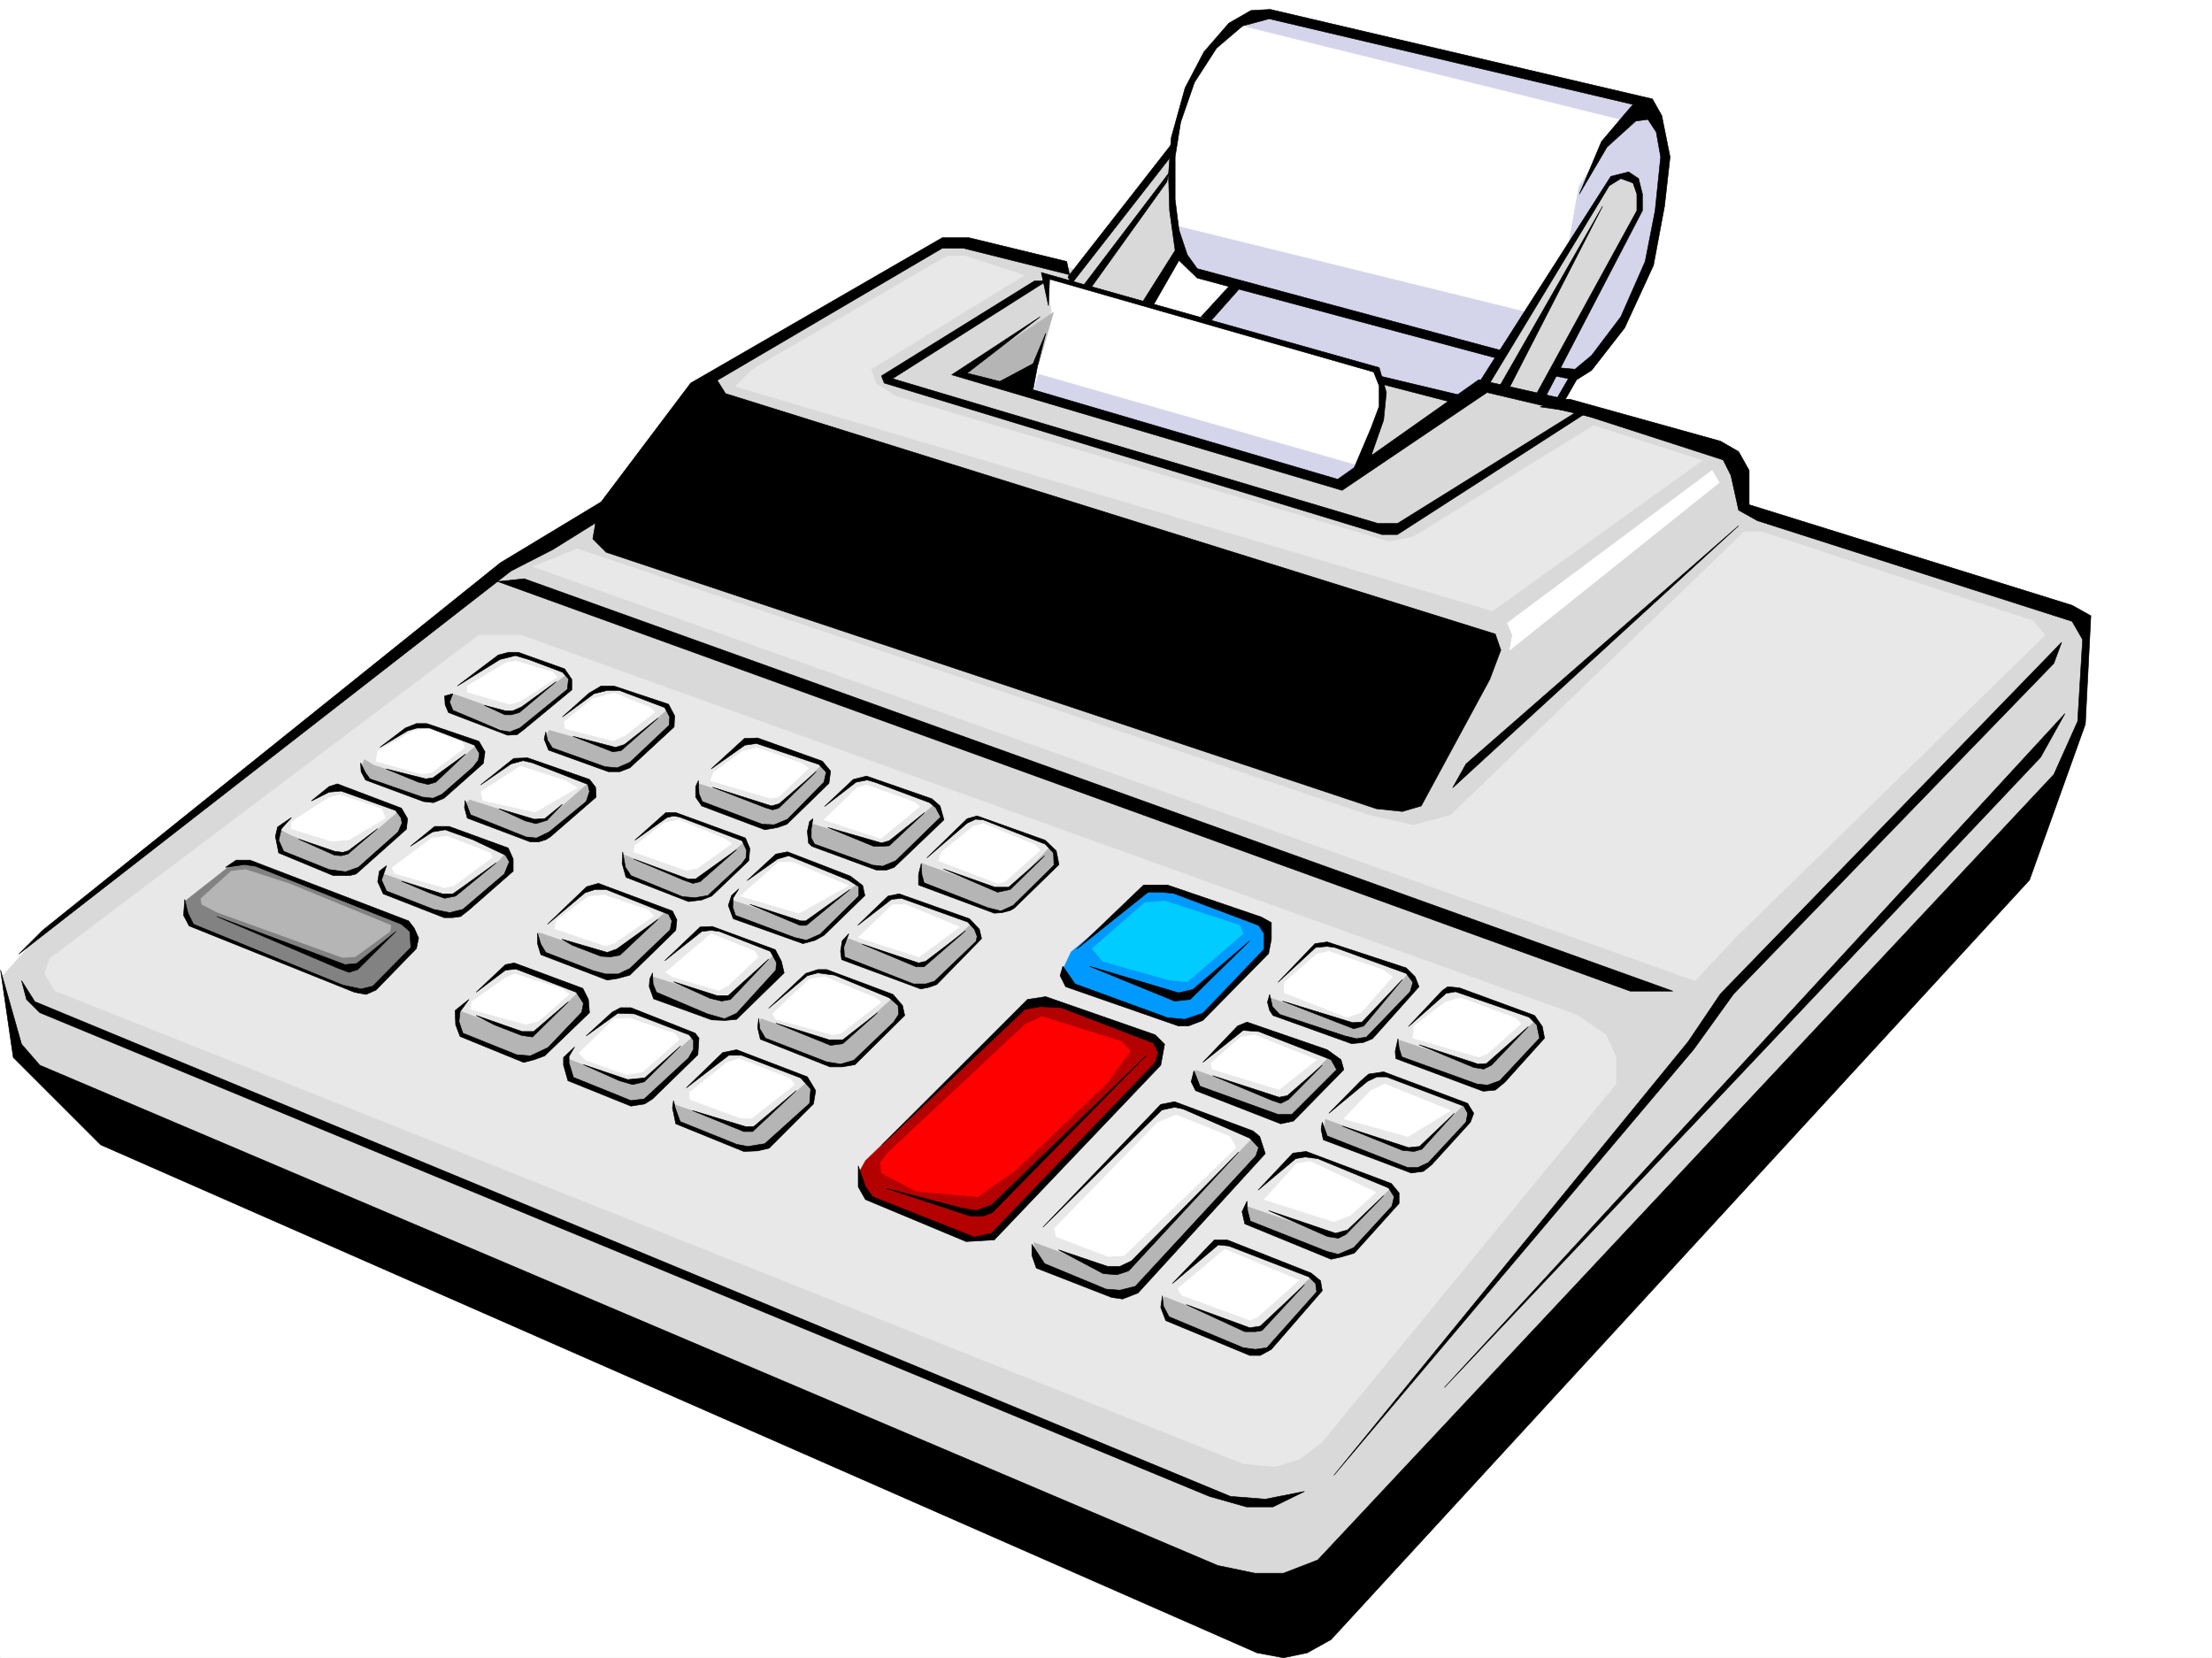 <svg xmlns="http://www.w3.org/2000/svg" width="2997.016" height="2246.662"><rect width="100%" height="100%" fill="#333333" stroke="none"/><defs><clipPath id="a"><path d="M0 0h2997v2244.137H0Zm0 0"/></clipPath></defs><path fill="#fff" d="M0 2246.297h2997.016V0H0Zm0 0"/><g clip-path="url(#a)" transform="translate(0 2.16)"><path fill="#fff" fill-rule="evenodd" stroke="#fff" stroke-linecap="square" stroke-linejoin="bevel" stroke-miterlimit="10" stroke-width=".743" d="M.742 2244.137h2995.531V-2.16H.743Zm0 0"/></g><path fill="#fff" fill-rule="evenodd" stroke="#fff" stroke-linecap="square" stroke-linejoin="bevel" stroke-miterlimit="10" stroke-width=".743" d="m1400.367 530.313 3.754-29.989 9.734-40.43 6.727-39.687-6.727-43.437 224.004 66.664 47.196-56.93-67.41-23.227-23.227-59.937-3.008-63.656 5.98-66.664 33.743-86.883 26.98-40.43 56.93-29.988 513.969 123.594 24.007 43.44v59.942l-9.734 83.867-33.746 86.883-47.191 69.676-32.961 26.938-16.5 36.714-107.137-29.949-191.04 140.055Zm0 0"/><path fill="#d4d4eb" fill-rule="evenodd" stroke="#d4d4eb" stroke-linecap="square" stroke-linejoin="bevel" stroke-miterlimit="10" stroke-width=".743" d="m1407.09 507.09 431.586 123.594-26.977 23.187-411.332-123.558zm280.973-471.117 537.98 133.293 13.488-20.215-26.98-16.461-494.496-113.86zm0 0"/><path fill="#d4d4eb" fill-rule="evenodd" stroke="#d4d4eb" stroke-linecap="square" stroke-linejoin="bevel" stroke-miterlimit="10" stroke-width=".743" d="m1637.86 433.7 36.714-50.208-56.93-20.215-16.5-33.703-6.726-23.226 474.285 116.832 53.918-76.403 16.5-93.605L2186.316 179l39.727-32.96 20.215 20.253 9.734 49.422-2.973 53.918-16.5 80.156-37.456 83.91-36.715 53.176-29.989 20.215-16.46 39.683-103.422-26.976-40.43 20.254-100.406-26.238-9.739-17.204zm0 0"/><path fill="#d9d9d9" fill-rule="evenodd" stroke="#d9d9d9" stroke-linecap="square" stroke-linejoin="bevel" stroke-miterlimit="10" stroke-width=".743" d="m3.754 1322.012 36.715-40.469L688.55 763.977l143.887-80.118L966.55 507.09l316.906-180.526 43.48 6.765 134.114 32.922 126.605-166.996v80.117l9.735 67.406-39.688 62.953-143.848-32.96 10.48 43.437-10.48 46.414-23.226 47.192 2.973 19.472L1814.71 656.88l26.937-23.223 26.98-56.93 6.763-36.675-3.75-26.238 104.16 26.238 39.687-16.5 164.102-270.38 23.226-10.476 16.461 13.45 6.766 23.226-137.125 260.68 234.52 63.652 26.238 20.215 13.488 36.715 2.973 32.96 451.8 140.802 12.747 32.96-9.735 123.594-89.93 173.762-949.312 985.71-63.652 13.49-80.196-20.255L43.44 1445.607l-16.46-26.981Zm0 0"/><path fill="#fff" fill-rule="evenodd" stroke="#fff" stroke-linecap="square" stroke-linejoin="bevel" stroke-miterlimit="10" stroke-width=".743" d="m2319.688 637.41-277.223 206.72 6.726 16.5-3.714 20.215 283.945-226.973zm0 0"/><path fill="#b5b5b5" fill-rule="evenodd" stroke="#b5b5b5" stroke-linecap="square" stroke-linejoin="bevel" stroke-miterlimit="10" stroke-width=".743" d="m1307.465 503.336 119.879-80.156-20.254 70.418-46.45 26.199zm0 0"/><path fill="#e8e8e8" fill-rule="evenodd" stroke="#e8e8e8" stroke-linecap="square" stroke-linejoin="bevel" stroke-miterlimit="10" stroke-width=".743" d="m1387.621 373.016-207.543 127.308 6.723 19.473 26.98 17.242 668.336 196.984 32.961-6.722 244.258-150.574 146.86 47.191-283.942 203.75-1025.75-304.117 23.223-23.227 263.73-153.547h24.008zm0 0"/><path fill="#e8e8e8" fill-rule="evenodd" stroke="#e8e8e8" stroke-linecap="square" stroke-linejoin="bevel" stroke-miterlimit="10" stroke-width=".743" d="m2363.164 720.535-397.879 384.274-50.207 13.453-59.941-13.453L782.234 743.762l-59.941 23.968 1574.168 561.004 53.215-56.93 421.066-411.175-16.5-19.469-367.851-120.625zm-173.836 748.297v-36.715l-13.492-29.953-39.727-26.976-1430.316-514.56h-56.93L67.45 1298.786 60.684 1319l13.488 23.227 1610.883 641.16 42.734 3.754 33.703-10.48 29.992-23.224zm0 0"/><path fill="#828282" fill-rule="evenodd" stroke="#828282" stroke-linecap="square" stroke-linejoin="bevel" stroke-miterlimit="10" stroke-width=".743" d="m250.984 1220.898 66.704-52.433 17.984-1.484 217.281 84.609 8.992 15.758-3.011 19.472-52.434 51.653-14.23 5.238-24.75-6.727-209.032-83.867-7.504-16.5zm0 0"/><path fill="#b5b5b5" fill-rule="evenodd" stroke="#b5b5b5" stroke-linecap="square" stroke-linejoin="bevel" stroke-miterlimit="10" stroke-width=".743" d="m271.98 1217.887 1.485 7.508 20.254 10.476 170.086 61.43 17.203-.746 47.234-34.485 1.485-8.21-137.125-56.188-59.938-19.473-19.473 2.23zm0 0"/><path fill="#b30000" fill-rule="evenodd" stroke="#b30000" stroke-linecap="square" stroke-linejoin="bevel" stroke-miterlimit="10" stroke-width=".743" d="m1165.102 1586.406 7.468-13.492 222.56-215.714 32.215-.742 134.86 51.691 9.733 15.72-3.011 17.984-226.27 232.957-30.695 4.496-133.371-55.442-11.258-15.718zm0 0"/><path fill="#09f" fill-rule="evenodd" stroke="#09f" stroke-linecap="square" stroke-linejoin="bevel" stroke-miterlimit="10" stroke-width=".743" d="m1440.055 1313.762 11.257-23.969 107.137-89.11 32.219 4.497 118.395 44.926 8.992 14.976-1.528 22.48-89.144 90.633-22.485 8.211-20.957-2.968-134.152-48.68zm0 0"/><path fill="red" fill-rule="evenodd" stroke="red" stroke-linecap="square" stroke-linejoin="bevel" stroke-miterlimit="10" stroke-width=".743" d="m1192.824 1575.184 1.485 14.23 47.195 24.711 83.164 7.469 50.95-35.934 124.374-118.355 31.477-43.438-11.965-12.707-107.914-33.746-22.484 10.52-184.317 172.273zm0 0"/><path fill="#0cf" fill-rule="evenodd" stroke="#0cf" stroke-linecap="square" stroke-linejoin="bevel" stroke-miterlimit="10" stroke-width=".743" d="m1479.777 1285.297 14.235 17.242 89.93 25.453 24.71 2.27 75.66-65.18-4.5-11.223-101.148-32.96-27.723 2.226zm0 0"/><path fill="#b5b5b5" fill-rule="evenodd" stroke="#b5b5b5" stroke-linecap="square" stroke-linejoin="bevel" stroke-miterlimit="10" stroke-width=".743" d="m380.637 1125.023 14.234 7.47 64.438 25.491 21.699-7.503 59.941-51.692 5.239 14.23-6.727 18.731-59.195 49.46-19.473 2.231-22.48-6.726-53.176-20.996-10.52-21.703zm113.117-95.871 12.004 7.47 75.66 24.75 16.5-9.778 47.191-41.172 10.48 12.746-8.991 15.719-52.434 41.953-22.484 2.23-72.684-26.98-8.996-17.946zm121.367-88.406 72.688 25.492 20.253-7.508 61.426-45.668 5.239 11.965-4.497 10.48-68.191 53.958-11.219 2.23-12.004-3.754-65.925-24.71-5.239-9.739zm-95.875 243.438 80.156 27.722 16.5-.746 61.426-45.707 10.48-12.707 5.239 13.45-8.992 21-57.672 50.163-23.969.743-78.668-28.465-8.996-15.719zm116.871-100.371 86.922 27.722 20.957-3.754 54.7-47.937 5.238 8.25-8.211 19.472-54.7 44.926-14.234 5.239-16.5-2.227-74.172-29.207-5.238-16.5zm107.879-94.348 95.91 27.683L905.086 961l6.766 8.211-3.012 17.242-59.195 51.692-17.989 5.238-14.972-4.496-71.907-25.453-5.277-13.489zm-120.625 380.48 81.68 31.477 23.969-3.754 56.93-55.441 8.991 16.5-3.714 15.714-54.7 51.692-25.492 8.21-16.46-4.495-68.192-29.207-6.766-15.72zm106.391-106.351 92.16 31.437 20.996-8.992 59.941-50.91 11.965 8.25-5.242 19.473-56.184 53.175-16.464 6.727L811.44 1319l-74.914-28.465-7.507-16.46zm114.64-105.61 89.149 35.192 15.758-1.485 60.683-51.691 5.238 11.965-2.968 14.23-50.207 47.938-13.489 3.011-23.968-.742-73.43-29.207-6.02-18.73zm102.641-95.871 97.434 32.18 12.71-2.973 56.184-54.699 8.996 8.992-5.242 16.5-50.203 51.649-14.977 6.023h-18.726l-81.68-32.219-5.984-10.48zm151.356 53.918 95.91 28.465 12.746-3.012 59.199-51.687 7.469 6.02 3.008 13.488-63.692 63.656-16.46 3.754-15.759-3.012-79.414-28.465-3.75-14.23zM992.75 1220.156l87.66 29.207 17.246-1.527 65.18-50.906 3.75 7.468-1.484 12.004-51.73 50.946-25.454 9.738-90.672-34.488-7.469-14.977zm-108.621 103.34 90.633 28.465 17.246-3.754 57.71-55.406 5.239 12.71v15.755l-60.684 58.418-19.511.742-13.489-3.012-70.418-28.426-6.726-13.488zM770.23 1435.125l77.926 29.953 24.711-2.27 67.45-59.156 3.011 9.735-10.52 26.195-59.199 51.691-20.957 2.27-77.925-32.961-6.723-16.5zm142.364 61.387 98.14 32.965 15.758-4.5 65.18-56.93 9.734 8.254-3.008 20.21-61.425 57.677-30.735 1.523-85.394-33.703zm118.394-116.086 93.645 32.96 20.215-2.226 65.18-59.2 9.773 9.735v13.493l-62.207 65.18-31.477 2.226-92.156-35.934-5.238-17.984zm118.356-108.621 95.914 35.972 11.262-3.011 58.414-51.649 8.992 7.469 2.27 10.476-59.942 62.169-23.227 3.011-101.152-38.199v-15.719zm99.668-101.855 102.636 36.714 18.727-3.008 51.691-55.406 7.508 8.992 2.27 14.234-61.469 59.157-17.984 5.238-12.707-3.008-88.446-33.707-3.715-12.707zm152.098 513.812 92.902 34.488h26.234l17.988-9.734 159.567-167.036 7.508 7.465 4.496 12.746-171.57 184.243-17.989 7.507h-14.23l-92.942-35.191-10.48-15.758zm218.765-233.66 111.668 39.687 13.45-2.27 55.445-54.66 8.25 5.239 6.023 12.746-63.695 62.914-15.758 3.754-109.363-41.957-8.25-12.004zm100.406-98.142 105.649 36.716h16.5l10.48-6.766 56.188-63.652 8.992 10.476-2.23 12.004-59.196 65.922-17.242 5.242-14.977-4.496-94.425-32.219-8.25-10.48zm-142.363 405.231 112.414 44.93 17.945-2.23 67.45-68.934 10.48 8.992v10.48l-73.43 80.9-21.703-.747-107.133-44.18-8.992-18.73zm112.414-122.109 117.613 40.469 14.977-6.02 62.207-59.902 8.25 10.48-6.766 18.727-53.957 56.93-26.195 7.507-115.387-45.707-3.754-13.488zm105.648-118.316 113.118 41.175 18.726-4.5 56.93-57.672 7.508 8.25-2.227 13.493-53.96 60.644-13.49 7.504-15.718-.742-108.656-42.695-4.5-13.493zm100.372-107.133 108.656 36.715 14.234-4.496 59.938-57.672 8.254 9.734.742 12.746-56.93 61.387-14.273 5.281-14.973-.781-103.383-38.203-5.238-10.477zm0 0"/><path fill="#fff" fill-rule="evenodd" stroke="#fff" stroke-linecap="square" stroke-linejoin="bevel" stroke-miterlimit="10" stroke-width=".743" d="M394.09 1122.758 449.53 1140l23.266-2.27 49.422-29.207-5.239-12.707-56.187-18.73-16.5 4.5-48.68 31.433zm115.383-91.379 61.464 17.246 12.747-1.488 45.671-33.703-2.972-7.508-47.977-18.73-17.945 3.011-48.719 27.684zm123.632-93.606 57.715 16.461 14.973-4.496 48.719-32.18-5.278-6.761-50.164-14.977-13.492 2.23-52.473 31.473zM531.21 1175.934l3.755 7.507 67.449 19.47 12.707-3.009 51.73-38.203-2.269-5.98-58.453-22.446-20.957 2.23zm122.895-91.379 71.16 15.757 56.97-32.96-16.5-9.735-60.684-19.473-53.215 34.446zm111.629-97.36 65.18 16.461 16.5-7.465 39.688-31.476-5.985-5.985-48.68-19.468-29.246 7.504-38.941 31.437zM638.348 1367.68l74.21 20.254 17.204-4.497 41.21-35.972-8.992-7.469-64.437-20.254-12.707 5.277-45.707 32.18zm113.156-109.325 68.93 23.188 12.004-3.715 53.175-36.715-7.504-8.25-59.941-20.215-20.957 2.266-43.48 32.18zm107.133-104.125 71.941 25.457 14.977-3.753 45.707-32.922-9.735-6.766-62.207-25.453-19.472 4.496-39.688 30.692zm104.16-96.613 80.898 23.969 10.52-1.527 41.21-38.942-8.991-6.726-59.942-20.957-20.254 4.457-38.945 28.464zm-178.332 369.258 9.734 9.738 54.7 19.473 21.742-3.754 49.46-43.441-5.277-8.25-61.426-20.957-20.96.742zm117.648-109.359 8.996 5.98 62.91 18.73 12.004-6.726 41.211-38.945-4.496-7.504-59.195-23.969zm101.153-103.383 79.414 23.226 66.664-37.457-74.914-31.437h-19.473zm113.117-103.34 77.183 25.453 52.434-43.441-7.469-5.98-64.437-23.227-12.746 3.754zM935.078 1489.79l68.934 25.452h14.23l58.453-45.668-6.02-8.25-69.675-26.98-15.719 5.238-50.949 40.469zm111.629-116.09 4.496 7.468 77.184 20.996 11.222-2.266 53.957-41.957-5.98-5.238-69.719-29.207-20.957 3.012zm116.129-103.38 82.422 26.235 54.699-40.47-73.43-30.69-17.242.742zm108.656-104.125 80.156 30.735 10.477-3.012 47.234-41.953-7.507-7.469-69.676-28.465-13.489 3.754-42.699 34.446zm157.34 498.098 2.227 11.258 70.46 26.941 21.7-1.484 151.355-146.04-8.25-15.015-72.648-29.207-25.492 10.52zm213.523-215.715 90.676 27.723 50.946-40.43-84.653-33.707-17.984 2.973-40.469 35.23zm98.141-103.344 83.95 32.961 19.472-6.02 42.695-48.679-11.965-8.992-74.21-25.453-16.461 3.75-44.223 38.945zm-144.59 400.7 5.239 8.992 92.16 33.703 9.734-3.715 56.969-50.203-100.41-41.953zm116.871-120.586 94.426 29.949 21.738-8.211 35.192-31.473-89.149-41.957-17.988 3.012zm107.914-109.364 86.918 23.97 57.676-35.192-89.148-35.93-18.73 8.953zm93.645-109.324 89.188 25.457 11.964-4.496 44.965-40.43-6.765-7.507-74.915-27.723-20.214 5.98-42.7 32.22zm0 0"/><path fill-rule="evenodd" stroke="#000" stroke-linecap="square" stroke-linejoin="bevel" stroke-miterlimit="10" stroke-width=".743" d="m.742 1314.504 17.242 118.355 118.395 118.356 1566.66 688.316 35.973 6.766 32.219-6.766 32.218-17.949 946.297-1029.148 75.7-211.22 7.468-146.82-25.457-14.234-437.566-136.3v-46.45l-14.235-25.457-24.71-14.23-204.571-56.93-39.687 10.477 46.453 6.726 201.52 65.18 10.519 20.957 10.476 47.195 25.457 14.23 426.344 136.344 14.234 24.711-6.726 110.848-32.219 71.906-997.285 1064.34-46.45 17.984h-38.945l-50.203-10.476L53.957 1443.336l-24.75-28.465Zm0 0"/><path fill-rule="evenodd" stroke="#000" stroke-linecap="square" stroke-linejoin="bevel" stroke-miterlimit="10" stroke-width=".743" d="m2793.227 870.367-462.282 476.356-43.476 64.437-480.266 587.945 487.77-577.468 53.922-74.914 433.851-447.891zM25.492 1292.8l32.219-32.214 620.36-498.098 136.382-82.383L935.82 519.051l340.91-196.985h35.973l132.59 32.22 3.754 17.984-143.852-35.97h-28.465L971.793 515.34l11.219 17.945 1042.953 325.82 7.508 21.739-14.973 39.687-92.902 171.532-25.492 7.468-35.231-3.715L821.18 748.258l-17.99-17.988 3.754-21.7-57.71 35.934-56.93 29.207-598.66 465.914Zm1942.801-225.448 387.363-355.028-369.375 322.809zm0 0"/><path fill-rule="evenodd" stroke="#000" stroke-linecap="square" stroke-linejoin="bevel" stroke-miterlimit="10" stroke-width=".743" d="M2266.508 1342.969 710.289 784.23l-35.969 3.711 1534.477 555.028ZM29.207 1328.734l17.988 28.465 1619.91 670.371 47.196 3.754 53.176-10.48-42.7 20.957h-35.968l-50.207-14.23L53.957 1372.175l-17.984-17.946Zm221.031-110.105-1.484 21.742 7.508 14.23 224.004 89.891 15.757 2.973 13.45-5.985 54.703-56.183 3.008-14.235-5.98-13.488-7.509-9.738-215.05-82.383h-18.727l-14.234 9.738 25.492-3.715 14.976 2.227 197.809 78.633 11.219 9.734 1.527 21.739-51.691 52.433-15.758 3.754-24.711-5.238-202.305-82.422-7.504-14.977zm0 0"/><path fill-rule="evenodd" stroke="#000" stroke-linecap="square" stroke-linejoin="bevel" stroke-miterlimit="10" stroke-width=".743" d="m293.719 1241.855 173.8 65.18 15.758-1.523 53.176-43.442-51.691 51.692-11.965 3.754-15.758-5.985zm82.421-121.328-3.007 12.746 4.496 22.446 74.172 30.73h21.738l8.992-2.265 68.153-60.645 1.527-14.234-8.25-14.23-86.922-32.962-11.223 3.715-24.003 19.512 24.003-12.004 16.465-1.488 73.43 26.199 7.504 9.734 1.488 7.508-5.242 11.965-53.957 47.937-17.203 6.02-22.485-3.012-61.464-24.71-6.723-14.973 3.754-15.758 13.488-14.977zm0 0"/><path fill-rule="evenodd" stroke="#000" stroke-linecap="square" stroke-linejoin="bevel" stroke-miterlimit="10" stroke-width=".743" d="m404.605 1136.988 48.68 16.5 11.262 1.488 7.469-2.23 39.726-29.988-40.469 34.484-8.992 2.23-8.996-.741zm83.911-103.34.742 11.965 5.984 11.262 78.668 29.207 13.488 1.484 14.235-5.98 53.215-47.195 2.265-15.72-8.25-14.23-70.457-23.968h-14.23l-14.977 5.98-34.449 26.2 37.46-22.446 12.747-3.754h17.203l60.684 23.227 6.761 11.222-1.484 8.992-7.508 9.735-41.953 36.715-12.004 5.242-14.23-1.527-71.164-24.711-6.02-8.211zm0 0"/><path fill-rule="evenodd" stroke="#000" stroke-linecap="square" stroke-linejoin="bevel" stroke-miterlimit="10" stroke-width=".743" d="m522.96 1041.86 53.962 13.488 9.734-1.485 44.223-32.219-40.469 38.2-10.48 3.011-12.746-3.011zm79.454-98.844.742 11.964 4.496 10.516 80.157 30.695 12.746-.746 8.992-6.761 65.18-53.918V920.53l-9.735-14.23-62.953-22.485h-12.746l-14.23 3.754-55.446 41.953 57.711-35.933 20.957-5.277 17.988 5.277 45.707 17.207 8.25 8.992-1.484 14.23-64.437 52.434-13.489 5.242-12.75-2.23-64.433-26.98-4.496-11.22 4.496-11.261zm0 0"/><path fill-rule="evenodd" stroke="#000" stroke-linecap="square" stroke-linejoin="bevel" stroke-miterlimit="10" stroke-width=".743" d="m656.332 955.723 28.504 7.507h9.738l11.961-5.242 47.195-34.445-50.164 41.953-10.52 2.973h-8.991zM523.746 1172.96l-9.777 7.47-2.227 14.23 7.504 16.5 82.387 32.219h11.258l11.222-1.523 10.52-8.25 60.683-53.176v-16.461l-6.765-14.977-80.156-29.207h-19.47l-32.96 26.942 29.949-19.473 17.242-2.973 37.457 13.45 44.223 21 5.238 8.992-6.761 16.46-56.188 47.938-17.984 4.496-21.743-4.496-63.652-24.715-6.766-14.972zm0 0"/><path fill-rule="evenodd" stroke="#000" stroke-linecap="square" stroke-linejoin="bevel" stroke-miterlimit="10" stroke-width=".743" d="m543.96 1193.918 55.442 17.242h14.235l12.746-8.992 45.707-32.961-54.7 44.926-14.976 3.011-20.996-7.507zm86.177-109.363-.782 9.738 3.75 14.23 85.434 32.22h11.223l9.738-3.013 6.02-3.714 62.167-53.957-.742-13.45-8.25-10.52-83.91-29.206-18.726.742-44.965 35.973 41.21-28.465 16.5-4.496 12.708 3.011 74.957 29.207 2.226 9.735-4.496 13.492-50.203 41.172-17.207 8.25-14.23-1.488-74.954-29.989-4.5-11.965zm0 0"/><path fill-rule="evenodd" stroke="#000" stroke-linecap="square" stroke-linejoin="bevel" stroke-miterlimit="10" stroke-width=".743" d="m675.844 1095.816 47.937 14.235 14.23-.746 23.97-19.508-20.958 21.738-15.015 4.496-14.23-3.754zM739.5 991.695l-2.23 9.735 5.98 14.976 80.937 29.207h15.72l13.491-5.242 59.938-55.402.742-15.016-8.25-15.719-74.172-24.71h-17.203l-16.5 9.738-35.973 32.218 42.739-31.476 17.945-4.496h16.5l61.426 23.222 6.765 12.75-.742 11.22-53.215 50.206-17.246 7.465-16.46-1.484-71.2-25.453-6.726-10.52zm0 0"/><path fill-rule="evenodd" stroke="#000" stroke-linecap="square" stroke-linejoin="bevel" stroke-miterlimit="10" stroke-width=".743" d="m776.215 997.676 57.71 14.976 11.966-3.715 45.707-35.972-50.203 44.183-11.223 1.524zm-140.84 356.554-18.73 14.973.746 19.473 5.98 15.719 86.176 35.187 14.234-3.71 14.23-5.243 60.684-58.453-1.484-17.945-7.508-14.977-92.902-34.488-11.965 2.27-39.727 37.456 39.727-29.988 14.234-1.488 81.641 31.476 9.734 14.977-2.226 11.965-45.711 47.937-23.969 11.258-18.726-1.523-72.688-29.208-5.238-15.718 1.484-13.489zm0 0"/><path fill-rule="evenodd" stroke="#000" stroke-linecap="square" stroke-linejoin="bevel" stroke-miterlimit="10" stroke-width=".743" d="m645.11 1375.93 62.171 21.738h15.758l47.191-40.469-48.718 47.938-14.977-2.23-36.715-14.231zm83.167-111.594v14.234l4.496 14.977 89.891 34.445 14.27-2.226 16.464-4.5 62.207-60.68 1.485-14.234-5.98-11.965-100.41-37.457-15.759 4.496-53.175 50.91 50.949-42.7 13.488-4.456h14.977l84.648 33.703 4.5 8.953-2.23 12.004-54.7 52.434-15.718 7.468h-17.246l-16.5-4.457-64.434-24.75-6.727-11.223zm0 0"/><path fill-rule="evenodd" stroke="#000" stroke-linecap="square" stroke-linejoin="bevel" stroke-miterlimit="10" stroke-width=".743" d="m761.238 1272.586 61.426 17.95 12.746-4.497 56.188-40.43-51.692 48.68-12.746 2.266-12.707-.782-38.984-14.972zm82.422-118.356-.742 15.72 5.238 18.73 84.653 32.96 17.984-2.23 13.492-5.277 50.203-47.938 1.485-16.46-5.98-14.231-94.388-34.45h-13.492l-41.953 37.462 43.442-30.735 8.992-2.23 8.25 1.488 84.652 32.219 5.98 12.707-.742 10.516-5.98 8.21-45.711 42.7-17.242 3.011-17.203-1.488-69.715-28.465-7.469-11.258zm0 0"/><path fill-rule="evenodd" stroke="#000" stroke-linecap="square" stroke-linejoin="bevel" stroke-miterlimit="10" stroke-width=".743" d="m858.637 1163.969 73.43 26.976h10.476l55.445-39.722-49.422 43.437-9.734 2.27-12.75-4.496zm87.66-106.352-3.754 8.211v14.23l8.25 12.004 85.434 32.22 17.207-3.013 12.746-4.496 56.968-55.402 2.227-16.5-11.219-13.492-87.664-31.434-17.984.742-44.965 41.172 45.707-32.18 15.719-2.269 84.687 28.465 9.739 10.48-3.012 13.489-49.461 50.207-17.984 7.465-16.465-.743-80.934-30.691-4.496-10.52zm0 0"/><path fill-rule="evenodd" stroke="#000" stroke-linecap="square" stroke-linejoin="bevel" stroke-miterlimit="10" stroke-width=".743" d="m965.027 1066.61 80.196 25.453 10.476-3.012 50.207-43.438-50.949 49.461-8.25 2.227-9.734-3.008zM778.48 1418.625l-14.976 14.234v10.477l5.984 21 85.395 34.445 18.726-3.011 10.52-6.723 61.426-59.941 1.488-22.446-5.242-6.762-86.918-34.449h-14.235l-11.218 5.985-35.23 32.218 42.734-30.695 22.445.742 74.172 28.465 6.023 7.469v12.004l-6.765 11.965-59.942 55.445-17.984 2.226-77.887-31.437-6.023-19.469v-8.996zm0 0"/><path fill-rule="evenodd" stroke="#000" stroke-linecap="square" stroke-linejoin="bevel" stroke-miterlimit="10" stroke-width=".743" d="m790.445 1442.594 59.942 20.215 23.222-2.227 48.72-43.441-49.462 48.68-15.719 3.753-17.984-5.238zm93.684-124.336-3.754 8.25-.742 10.476 5.98 16.461 78.672 28.465 17.985.785 15.718-1.527 64.438-62.91-3.715-15.719-8.25-15.719-85.434-31.476-16.46.742-47.977 45.71 50.203-39.726 12.75-1.484 11.219 1.484 68.933 26.98 8.25 14.973-.742 10.48-53.215 58.454-16.46 7.469-23.227-6.727-68.934-29.207-4.496-11.262zm0 0"/><path fill-rule="evenodd" stroke="#000" stroke-linecap="square" stroke-linejoin="bevel" stroke-miterlimit="10" stroke-width=".743" d="m912.594 1330.262 58.453 18.726h15.719l54.703-49.46-51.692 54.702-12.004 2.227-15.718-3.754zM1001 1204.398l-9.738 8.993-4.496 13.488 6.726 17.988 94.426 33.703 16.5-4.496 11.965-6.726 55.445-53.957-3.012-13.489-16.46-12.707-85.434-32.965-15.719 3.012-38.941 35.934 41.172-29.207 15.011-4.496 80.899 32.96 14.234 8.993v12.707l-52.434 51.691-18.73 8.25-15.719-3.754-80.191-29.949-3.754-11.223.742-12.746zm0 0"/><path fill-rule="evenodd" stroke="#000" stroke-linecap="square" stroke-linejoin="bevel" stroke-miterlimit="10" stroke-width=".743" d="m1015.973 1225.395 68.933 22.441h6.766l59.941-42.656-59.199 48.68h-8.25zm80.937-112.375-3.008 13.492 1.524 15.715 4.496 4.5 87.664 32.214h13.45l10.515-3.75 67.41-64.398-5.238-18.73-11.223-9.735-88.406-30.734-17.985 4.496-38.984 36.715 42.738-32.961 14.973-2.969 10.48 2.969 74.172 27.722 8.25 6.727 6.727 12.746-60.684 59.156-17.984 7.508-13.492-1.484-78.668-28.465-4.496-8.25v-11.965l2.265-14.234zm0 0"/><path fill-rule="evenodd" stroke="#000" stroke-linecap="square" stroke-linejoin="bevel" stroke-miterlimit="10" stroke-width=".743" d="m1121.621 1121.27 72.688 20.957 10.48-2.97 47.977-38.202-47.977 44.926-9.738.746h-11.219zm-209.027 370.004-1.485 9.738 4.496 21.738 92.157 37.457 18.73-.781 15.719-3.715 59.941-59.941 3.008-17.985-11.258-18.691-95.914-36.715-18.73 3.754-49.422 47.937 57.672-44.222h17.246l80.152 30.734 13.492 14.973-1.488 19.472-60.683 54.664-23.223 3.75-15.016-2.968-76.402-30.735-6.762-18.726zm0 0"/><path fill-rule="evenodd" stroke="#000" stroke-linecap="square" stroke-linejoin="bevel" stroke-miterlimit="10" stroke-width=".743" d="m938.047 1504.762 71.945 21.742h11.223l57.71-48.719-59.198 55.442h-11.965zm89.93-125.078-1.485 12.746 3.715 15.718 94.426 37.458h16.46l17.243-3.012 67.45-66.664-3.013-13.489-12.746-14.976-89.89-33.703h-12.004l-16.461 5.238-50.203 47.191 52.433-44.18 14.23-3.753 22.485 3.008 74.172 30.695 12.004 10.48.742 12-6.726 10.48-53.958 51.692-17.984 5.239-18.73-3.012-83.164-32.18-7.508-12.746zm0 0"/><path fill-rule="evenodd" stroke="#000" stroke-linecap="square" stroke-linejoin="bevel" stroke-miterlimit="10" stroke-width=".743" d="m1051.203 1386.406 71.945 22.485h18.727l47.195-36.715-47.195 41.953-16.5 2.27zm98.883-121.324-8.992 9.734-2.227 14.235 1.485 11.219 107.171 39.726 11.223-2.27 10.48-3.75 60.684-62.171-2.973-12.707-13.492-14.23-95.168-33.708-14.976 2.973-41.211 39.726 45.71-35.23 13.489-1.484 89.89 32.218 8.993 9.735 3.754 9.738-1.485 6.723-56.187 53.918-12.004 3.753h-16.5l-93.644-36.675-.743-13.489zm0 0"/><path fill-rule="evenodd" stroke="#000" stroke-linecap="square" stroke-linejoin="bevel" stroke-miterlimit="10" stroke-width=".743" d="m1168.074 1279.313 76.442 25.453 9.734-2.227 53.957-41.21-56.188 48.679h-10.515zm80.192-109.363-3.75 14.976v14.23l102.636 38.203 10.477-.742 11.262-3.012 5.238-2.972 60.684-59.157-3.754-18.73-14.973-14.23-92.16-32.965-13.488 3.754-54.704 53.175 54.704-47.19 11.261-5.24 10.477.743 83.91 32.96 11.258 11.966.746 16.5-55.445 54.66-16.5 7.508-17.985-4.496-86.14-33.704-3.008-11.261zm0 0"/><path fill-rule="evenodd" stroke="#000" stroke-linecap="square" stroke-linejoin="bevel" stroke-miterlimit="10" stroke-width=".743" d="m1278.219 1177.457 69.676 24.711h18.73l48.719-42.695-46.453 45.707-17.243 3.715zm-115.383 402.223v28.464l9.734 17.204 136.38 56.93 38.202-2.227 225.528-236.715 5.238-28.465-12.746-12.707-148.344-51.687-24.71 3.753-197.067 196.985 193.312-183.535 20.996-3.715 28.465 1.484 125.121 47.938 5.98 12.746-3.753 13.449-221.774 231.473-23.226 5.242-137.867-54.703-9.735-13.45zm0 0"/><path fill-rule="evenodd" stroke="#000" stroke-linecap="square" stroke-linejoin="bevel" stroke-miterlimit="10" stroke-width=".743" d="m1201.035 1610.371 113.899 37.461h17.242l12.746-5.242 208.285-212.742-209.809 203.008-20.957 7.468-20.996-3.715zm239.02-301.109-3.715 12.75 7.465 14.972 152.843 53.176h13.489l19.472-7.465 89.188-90.636 3.754-19.473v-22.48l-13.488-7.508-127.391-43.442h-32.219l-90.672 86.883 96.656-77.144h17.243l17.242 1.523 115.387 43.441 7.468 11.223v20.957l-83.168 86.918-24.71 8.211-23.227-2.227-125.117-45.71zm0 0"/><path fill-rule="evenodd" stroke="#000" stroke-linecap="square" stroke-linejoin="bevel" stroke-miterlimit="10" stroke-width=".743" d="m1476.023 1309.262 120.625 35.972 19.512-4.496 77.145-65.922-80.899 79.414-20.996 2.227zm-77.925 376.769v14.977l6.023 17.242 101.895 39.688 14.972 2.226 20.961-8.21 172.352-188.774-7.508-23.227-8.992-7.469-106.39-39.683-18.731 3.71-159.606 166.294 161.09-158.785 17.246-3.754 11.258 2.27 90.637 39.687 12.004 12.746-3.754 11.222-163.32 176.77-20.997 5.238-18.73-1.484-83.164-34.488zm0 0"/><path fill-rule="evenodd" stroke="#000" stroke-linecap="square" stroke-linejoin="bevel" stroke-miterlimit="10" stroke-width=".743" d="m1434.07 1693.5 66.664 22.48h16.504l15.715-7.464 145.375-147.567-149.09 161.016-15.754 5.277-18.73-1.523zm183.575-242.656-3.754 14.976 5.984 11.965 115.383 44.965 17.242-3.754 68.191-69.637-3.753-13.488-18.727-13.492-108.66-37.457-12.707 5.238-47.235 49.422 54.704-43.438 20.996 1.524 98.14 38.203 7.508 13.488-60.684 60.645h-18.73l-105.648-38.203zm0 0"/><path fill-rule="evenodd" stroke="#000" stroke-linecap="square" stroke-linejoin="bevel" stroke-miterlimit="10" stroke-width=".743" d="m1643.098 1457.57 89.933 29.207 11.219-2.226 47.234-41.215-45.707 46.453-10.52 5.238-11.222-3.753zm77.183-110.105-3.008 10.476 3.008 11.262 4.496 6.727 106.395 38.199 15.754-1.484 12.71-5.239 62.95-70.422-5.238-13.488-12.004-11.965-107.133-35.23-16.504 2.27-50.164 52.433 50.95-47.195 15.718-1.485 10.477 1.485 96.656 35.191 8.992 12.004-3.754 12.707-59.156 61.426-13.492 2.27-15.758-3.755-88.402-29.21-9.739-10.477zm0 0"/><path fill-rule="evenodd" stroke="#000" stroke-linecap="square" stroke-linejoin="bevel" stroke-miterlimit="10" stroke-width=".743" d="m1737.527 1356.457 95.13 29.207 12.745-.742 54.703-57.672-52.433 62.91-13.492 3.754zm-162.577 399.211-2.27 15.758 6.765 17.945 113.86 47.195h14.23l15.016-8.21 68.933-79.415-2.27-13.488-12.745-10.476-113.86-44.926h-17.242l-56.969 59.156 62.207-52.434 14.235 1.489 108.656 41.953 8.996 8.992 1.485 11.223-67.45 75.656-15.715 2.27-16.5-2.27-100.37-41.953-7.508-14.23zm0 0"/><path fill-rule="evenodd" stroke="#000" stroke-linecap="square" stroke-linejoin="bevel" stroke-miterlimit="10" stroke-width=".743" d="m1607.168 1767.672 86.137 31.476 14.23-2.27 59.942-56.187-57.672 62.172-8.993 1.524h-14.234zm82.382-140.055-6.726 14.23 3.754 16.462 116.871 47.937 13.488-2.973 17.989-5.277 60.68-67.41v-14.23l-10.477-12.708-115.383-43.441-17.988 2.23-47.192 50.204 50.946-42.7 12.707-2.265 17.242 2.265 95.914 39.688 7.508 11.965-3.012 12.746-51.691 56.187-20.996 8.992-14.973-3.753-104.164-41.211-3.715-14.23zm0 0"/><path fill-rule="evenodd" stroke="#000" stroke-linecap="square" stroke-linejoin="bevel" stroke-miterlimit="10" stroke-width=".743" d="m1718.797 1640.324 90.633 30.73 16.5-4.495 48.718-46.45-50.945 52.434-10.52 5.238-14.23-2.23zm72.687-119.844-1.527 9.739 3.012 14.23 119.137 44.965 16.464-2.266 11.258-8.992 52.434-57.676 4.496-11.964-8.25-13.489-113.86-42.695-20.253 3.008-11.22 9.738-42.737 43.438 52.472-43.438 12.746-5.984h12.707l104.907 39.687 5.238 9.735-2.227 11.964-50.949 54.704-14.23 6.722h-14.235l-108.656-42.695Zm0 0"/><path fill-rule="evenodd" stroke="#000" stroke-linecap="square" stroke-linejoin="bevel" stroke-miterlimit="10" stroke-width=".743" d="m1818.422 1525.723 89.934 29.246 14.972-1.528 47.195-44.925-44.183 48.68-10.48 3.011-15.754-1.523zm75.699-118.317-3.754 17.203.742 9.735 118.395 44.222 16.46-1.523 12.75-10.48 53.958-59.903-3.012-15.754-10.48-14.976-101.895-37.457-15.754-1.489-7.468 5.243-45.707 48.68 50.945-44.926 12.746-2.27 99.629 34.484 10.515 10.48 3.715 17.985-53.918 57.676-16.5 5.98-14.234-1.484-101.895-36.715-3.753-12.004zm0 0"/><path fill-rule="evenodd" stroke="#000" stroke-linecap="square" stroke-linejoin="bevel" stroke-miterlimit="10" stroke-width=".743" d="m1922.586 1415.617 80.156 26.235 11.258-.743 56.93-50.203-50.203 52.43-10.477 5.242-13.492-2.23zm34.445 464.391 840.692-913.028-32.961 59.16zM1418.352 380.48h-16.5l-207.543 128.836 3.753 9.735 674.32 205.238h20.997l261.46-168.523h-14.976L1893.38 709.313h-26.238L1209.285 513.07Zm0 0"/><path fill-rule="evenodd" stroke="#000" stroke-linecap="square" stroke-linejoin="bevel" stroke-miterlimit="10" stroke-width=".743" d="m1409.36 429.2-119.88 78.632 528.942 156.555L2014.746 531.8l158.824 37.457-43.441-26.238-126.605-28.465L1812.44 649.41l-412.816-121.363 5.98-31.438 11.223-44.964-17.203 41.21-44.965 23.97-44.222-11.223zm0 0"/><path fill-rule="evenodd" stroke="#000" stroke-linecap="square" stroke-linejoin="bevel" stroke-miterlimit="10" stroke-width=".743" d="m1420.582 414.188-9.738-44.926 457.785 128.832 9.734 33.707-3.715 37.457-15.757 44.926-1.485 14.976-27.722 16.5 27.722-65.18 11.223-29.953v-27.722l-7.469-18.727-439.094-125.824zm580.672 108.617 181.309-283.864 24.007-5.984 13.45 8.953 5.277 21v22.48l-134.113 257.63-11.258-5.98 137.867-251.65v-22.48l-5.242-14.976-16.5-6.024-15.719 9.777-164.101 271.118zm0 0"/><path fill-rule="evenodd" stroke="#000" stroke-linecap="square" stroke-linejoin="bevel" stroke-miterlimit="10" stroke-width=".743" d="m2031.246 524.293 140.094-244.922-128.875 250.942zm-584.43-149.051 141.582-181.265-3.714 20.253-132.625 170.004zm136.344-140.054-116.129 152.8 9.739 3.754 104.16-145.332zm0 0"/><path fill-rule="evenodd" stroke="#000" stroke-linecap="square" stroke-linejoin="bevel" stroke-miterlimit="10" stroke-width=".743" d="m1547.227 410.473 44.925-71.164-7.468-53.918-1.524-48.72 3.754-50.163 18.727-67.41 25.492-48.68 33.707-38.941 29.988-17.243 26.2-1.488 517.761 121.328 12.707 22.48 11.262 56.15-7.508 66.667-14.977 80.152-38.984 84.653-44.926 57.672-20.254 12.707-17.203 29.992-11.262-1.527 17.247-29.95-18.73-3.754 3.753-11.222 23.969 2.23 22.48-18.691 39.688-52.434 32.96-74.914 13.493-68.894 7.504-72.688-5.98-33.703-11.262-17.203-16.461 2.226-38.98 35.23-37.462 63.657 29.992-71.164 32.961-38.941 9.735-11.223-493.012-116.129-35.973 9.738-35.226 29.989-29.953 46.41-18.727 53.96-7.508 47.153v57.672l5.239 41.215 11.261 33.703 13.489 18.727 414.343 111.593-3.011 11.262L1622.14 376.77l-24.75-23.97-35.188 61.388zm0 0"/><path fill-rule="evenodd" stroke="#000" stroke-linecap="square" stroke-linejoin="bevel" stroke-miterlimit="10" stroke-width=".743" d="m1668.594 384.234-41.211 44.965 13.488 5.242 41.211-46.453zm316.16 152.806-116.125-27.724 3.754 11.262 101.152 26.195zm0 0"/></svg>
